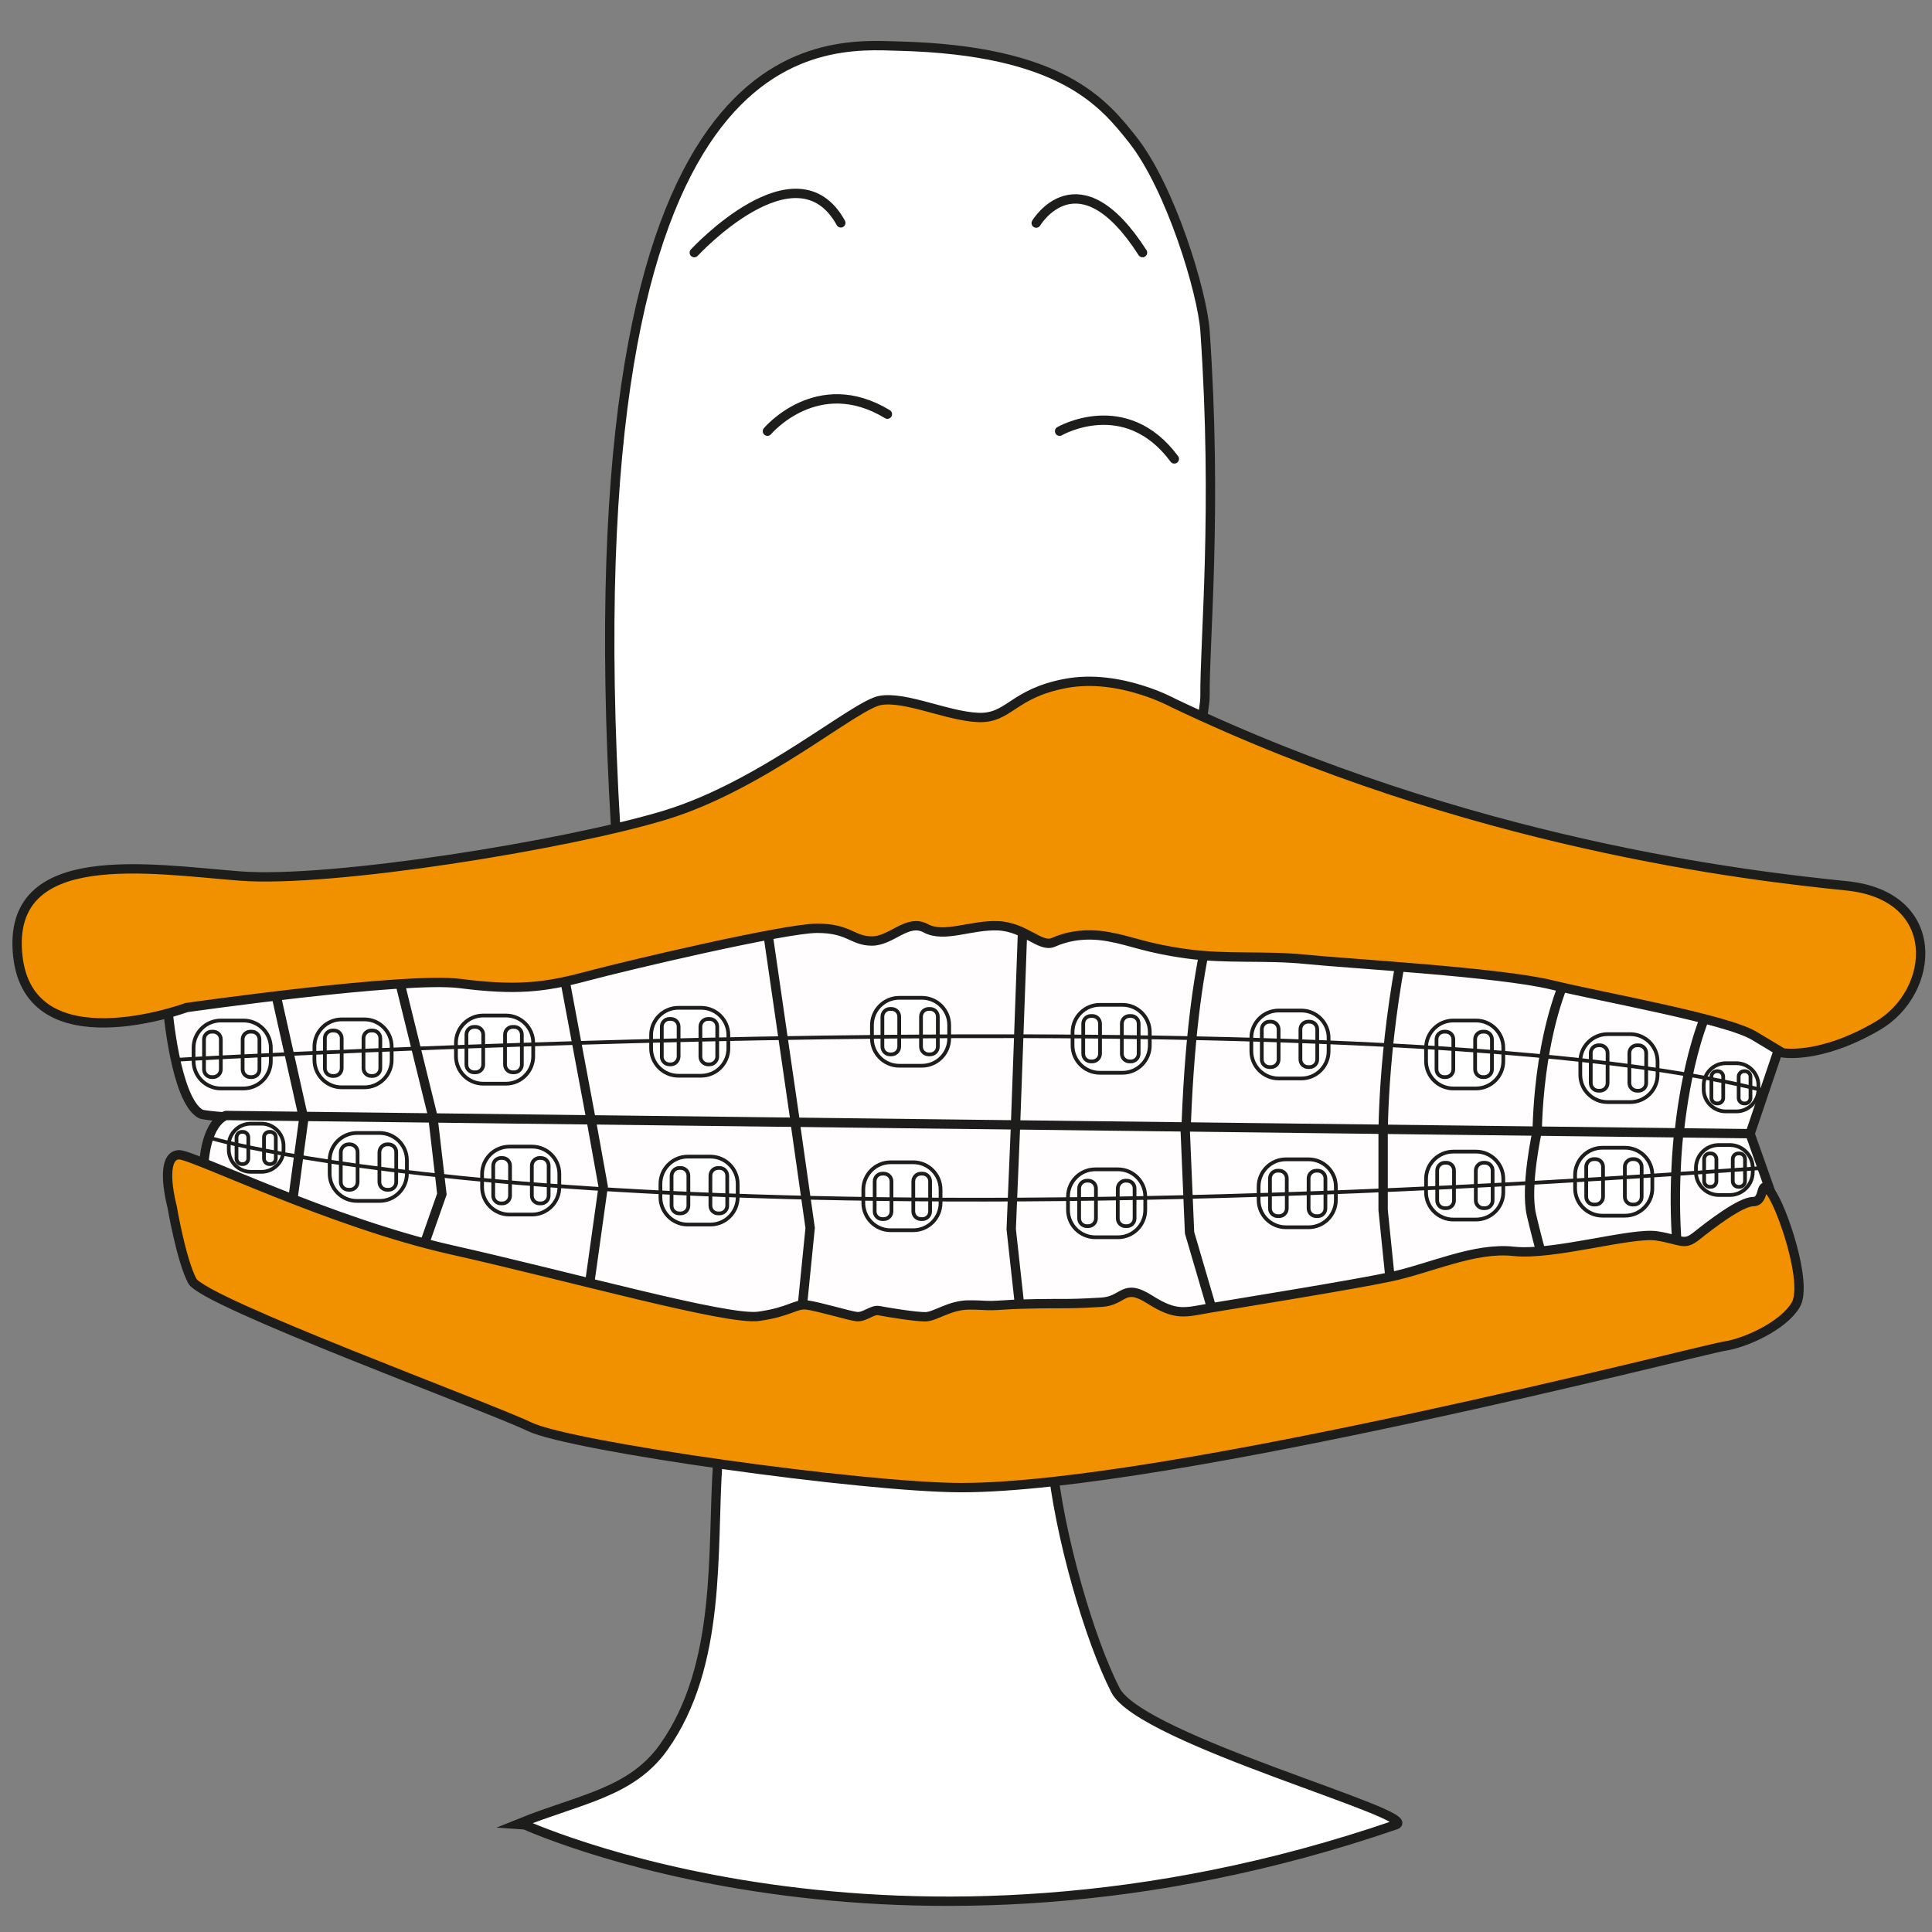 <?xml version="1.0" encoding="utf-8"?>
<!-- Generator: Adobe Illustrator 26.1.0, SVG Export Plug-In . SVG Version: 6.00 Build 0)  -->
<svg version="1.1" id="Ebene_1" xmlns="http://www.w3.org/2000/svg" xmlns:xlink="http://www.w3.org/1999/xlink" x="0px" y="0px"
	 viewBox="0 0 850.4 850.4" style="enable-background:new 0 0 850.4 850.4;" xml:space="preserve">
<rect x="0" y="0" width="850.4" height="850.4" fill="#808080" stroke="none"/>
<style type="text/css">
	.st0{fill:#FFFFFF;stroke:#1D1D1B;stroke-width:4.113;stroke-miterlimit:10;}
	.st1{fill:#FFFDFD;stroke:#1D1D1B;stroke-width:4.113;stroke-miterlimit:10;}
	.st2{fill:none;stroke:#1D1D1B;stroke-width:4.113;stroke-miterlimit:10;}
	.st3{fill:#F29100;stroke:#1D1D1B;stroke-width:4.113;stroke-miterlimit:10;}
	.st4{fill:none;stroke:#1D1D1B;stroke-width:4.113;stroke-linecap:round;stroke-miterlimit:10;}
	.st5{fill:none;stroke:#1D1D1B;stroke-width:4.113;stroke-linecap:round;stroke-linejoin:round;stroke-miterlimit:10;}
	.st6{fill:#FFFFFF;stroke:#1D1D1B;stroke-width:1.645;stroke-miterlimit:10;}
	.st7{fill:none;stroke:#1D1D1B;stroke-width:1.645;stroke-miterlimit:10;}
</style>
<g>
	<path class="st0" d="M614.4,803.2C626.6,799,502.2,765.8,491,744c-11.2-21.8-24.9-68-28.1-102.2c-3.1-34.3,67.6-311.1,67.5-335.4
		c-0.2-24.3,5.5-81.7,0-160.8c-1.2-17-15.1-63-31.9-84.2c-12.7-16-31.2-39.3-102.9-41.1C363.1,19.4,249.8,8.1,271,364.5
		c0,0,47.5,241.9,44.9,279.8c-2.6,37.9,2,88.6-23.8,124.8c-14.3,20.1-37.3,22.9-63,33.3C229.2,802.4,392.8,879.4,614.4,803.2z"/>
	<g>
		<path class="st1" d="M73.8,443.5c0,0,3.3,40.5,14.5,46.8c1.7,0.9,17.3,2,42.7,3.1c143.2,6.1,598.6,13.1,639.3,5.7l15.6-46.1
			l-331.6-76.7l-333.9,59.1L73.8,443.5z"/>
		<line class="st2" x1="119.8" y1="430.4" x2="133.9" y2="493.4"/>
		<line class="st2" x1="173.1" y1="420.7" x2="191.5" y2="495.4"/>
		<line class="st2" x1="244.5" y1="409.2" x2="261" y2="497.3"/>
		<line class="st2" x1="335.5" y1="393.6" x2="350.8" y2="499.1"/>
		<line class="st2" x1="451.4" y1="373.7" x2="446.8" y2="500.7"/>
		<path class="st2" d="M539,389.6c0,0-14.6,24.2-17.1,112.6"/>
		<path class="st2" d="M608.8,502.1c0,0-0.6-39.4,9.4-88"/>
		<path class="st2" d="M676.6,502.2c0,0-0.8-39.8,12.5-71.4"/>
		<path class="st2" d="M738.9,501.1c0,0,2.9-38.1,15.4-61.9"/>
	</g>
	<path class="st3" d="M82.1,443.5c0,0,96-13.7,120.3-10.6s36.8,1.9,55.5-3.1c18.7-5,87.6-21.2,101.8-21.2s15.4,5.6,24.1,5.6
		c8.7,0,15.6-10,23.7-5.6c8.1,4.4,19.9-1.6,31.8-1.1s18.7,9.8,24.3,7.3c5.6-2.5,13.7-4.4,24.3-2.5c10.6,1.9,16.2,5,34.3,7.5
		c18.1,2.5,34.3,0.6,53,2.5s84.8,5.6,107.8,11.2c23.1,5.6,76.7,15,89.1,22.4c12.5,7.5,12.5,7.5,12.5,7.5s16.2,3.1,41.8-11.8
		s29.3-57.4-13.7-61.7c-43-4.4-165.2-18.1-296.1-80.4c0,0-23.7-13.1-47.4-8.7s-24.9,15.6-38.7,15c-13.7-0.6-31.8-9.4-43-7.5
		c-11.2,1.9-51.7,37.4-94.8,50.5s-147.1,29.9-187,26.8c-39.9-3.1-102.9-13.7-97.9,34.9S82.1,443.5,82.1,443.5z"/>
	<g>
		<path class="st1" d="M99.5,491c0,0-10,2.4-10,27.3c0,24.9,247.1,88.5,316.5,84.2s326.2-34.3,379.8-59.8L770.3,499L99.5,491z"/>
		<line class="st2" x1="126.8" y1="543.5" x2="133.9" y2="491"/>
		<polyline class="st2" points="190.6,492.1 194.5,525.6 182.3,560.3 		"/>
		<polyline class="st2" points="260.3,493.4 265.5,522.3 257.4,580.2 		"/>
		<polyline class="st2" points="350,494 356.6,540.5 350.8,598.4 		"/>
		<polyline class="st2" points="447,495.4 445.1,541 451.4,598.4 		"/>
		<polyline class="st2" points="521.6,495.4 523.6,542.6 537.2,589 		"/>
		<polyline class="st2" points="608.8,497.1 608.8,532.6 613.5,578.8 		"/>
		<path class="st2" d="M676.6,497.9c0,0-5.4,24.4-2.5,36.9c2.9,12.5,8.7,33.1,8.7,33.1"/>
		<path class="st2" d="M738.9,499.1c0,0-3.3,27.7,0,56"/>
	</g>
	<path class="st3" d="M75.8,531.4c-3.1-12.5-3.1-23.1,3.1-23.1s66.7,29.9,119.7,41.8s121.6,31.2,135.3,29.3
		c13.7-1.9,16.2-5.6,21.2-5c5,0.6,18.1,4.6,21.8,5.1c3.7,0.5,6.9-3.2,10-2.6s16.2,2.8,20.6,2.7c4.4-0.2,10.6-5.2,19-5.2
		s6.5,0.6,15.3,0c8.7-0.6,21.8-0.6,25.6-0.6c3.7,0,7.5,0,17.5-0.6c10-0.6,9.4-8.7,21.2-1.2s15.6,5.6,26.8,3.7
		c11.2-1.9,61.7-10,79.2-13.7c17.5-3.7,36.8-13.1,54.2-11.2c17.5,1.9,51.7-8.5,63-6.8c11.2,1.8,11.8,4.5,17.5,0
		c5.6-4.5,19.3-15.1,24.9-15.1c5.6,0,2.5-10.6,7.5-4.4c5,6.2,16.8,40.5,11.2,49.9c-5.6,9.4-22.4,16.8-31.2,18.1
		c-8.7,1.2-245,62.3-336,62.3c-43,0-172.1-18.1-190.1-26.8S89.5,573.2,84.6,563.8S75.8,531.4,75.8,531.4z"/>
	<path class="st4" d="M305.6,111.2c0,0,44.9-48.6,64.5-13.1"/>
	<path class="st4" d="M456.1,98.2c0,0,18.5-31.1,46.8,13"/>
	<path class="st5" d="M337.8,189.8c0,0,22-26.2,52.8-7.5"/>
	<path class="st5" d="M466.4,189.8c0,0,29-16.8,50.5,12.2"/>
	<g>
		<g>
			<path class="st6" d="M405.8,469.1h-10c-6.6,0-12-5.4-12-12v-5.9c0-6.6,5.4-12,12-12h10c6.6,0,12,5.4,12,12v5.9
				C417.8,463.7,412.4,469.1,405.8,469.1z"/>
			<path class="st6" d="M392.4,464.1h-0.6c-1.9,0-3.4-1.5-3.4-3.4v-13.2c0-1.9,1.5-3.4,3.4-3.4h0.6c1.9,0,3.4,1.5,3.4,3.4v13.2
				C395.8,462.6,394.2,464.1,392.4,464.1z"/>
			<path class="st6" d="M409.4,464.1h-0.6c-1.9,0-3.4-1.5-3.4-3.4v-13.2c0-1.9,1.5-3.4,3.4-3.4h0.6c1.9,0,3.4,1.5,3.4,3.4v13.2
				C412.8,462.6,411.3,464.1,409.4,464.1z"/>
		</g>
		<g>
			<path class="st6" d="M494.1,472.2h-10c-6.6,0-12-5.4-12-12v-5.9c0-6.6,5.4-12,12-12h10c6.6,0,12,5.4,12,12v5.9
				C506.1,466.8,500.7,472.2,494.1,472.2z"/>
			<path class="st6" d="M480.8,467.2h-0.6c-1.9,0-3.4-1.5-3.4-3.4v-13.2c0-1.9,1.5-3.4,3.4-3.4h0.6c1.9,0,3.4,1.5,3.4,3.4v13.2
				C484.2,465.7,482.6,467.2,480.8,467.2z"/>
			<path class="st6" d="M497.8,467.2h-0.6c-1.9,0-3.4-1.5-3.4-3.4v-13.2c0-1.9,1.5-3.4,3.4-3.4h0.6c1.9,0,3.4,1.5,3.4,3.4v13.2
				C501.2,465.7,499.6,467.2,497.8,467.2z"/>
		</g>
		<g>
			<path class="st6" d="M572.8,474.7h-10c-6.6,0-12-5.4-12-12v-5.9c0-6.6,5.4-12,12-12h10c6.6,0,12,5.4,12,12v5.9
				C584.8,469.3,579.4,474.7,572.8,474.7z"/>
			<path class="st6" d="M559.4,469.7h-0.6c-1.9,0-3.4-1.5-3.4-3.4v-13.2c0-1.9,1.5-3.4,3.4-3.4h0.6c1.9,0,3.4,1.5,3.4,3.4v13.2
				C562.8,468.2,561.3,469.7,559.4,469.7z"/>
			<path class="st6" d="M576.4,469.7h-0.6c-1.9,0-3.4-1.5-3.4-3.4v-13.2c0-1.9,1.5-3.4,3.4-3.4h0.6c1.9,0,3.4,1.5,3.4,3.4v13.2
				C579.8,468.2,578.3,469.7,576.4,469.7z"/>
		</g>
		<g>
			<path class="st6" d="M649.7,479.1h-10c-6.6,0-12-5.4-12-12v-5.9c0-6.6,5.4-12,12-12h10c6.6,0,12,5.4,12,12v5.9
				C661.7,473.7,656.3,479.1,649.7,479.1z"/>
			<path class="st6" d="M636.3,474.1h-0.6c-1.9,0-3.4-1.5-3.4-3.4v-13.2c0-1.9,1.5-3.4,3.4-3.4h0.6c1.9,0,3.4,1.5,3.4,3.4v13.2
				C639.7,472.6,638.2,474.1,636.3,474.1z"/>
			<path class="st6" d="M653.3,474.1h-0.6c-1.9,0-3.4-1.5-3.4-3.4v-13.2c0-1.9,1.5-3.4,3.4-3.4h0.6c1.9,0,3.4,1.5,3.4,3.4v13.2
				C656.7,472.6,655.2,474.1,653.3,474.1z"/>
		</g>
		<g>
			<path class="st6" d="M717.6,485.1h-10c-6.6,0-12-5.4-12-12v-5.9c0-6.6,5.4-12,12-12h10c6.6,0,12,5.4,12,12v5.9
				C729.6,479.7,724.2,485.1,717.6,485.1z"/>
			<path class="st6" d="M704.2,480.1h-0.6c-1.9,0-3.4-1.5-3.4-3.4v-13.2c0-1.9,1.5-3.4,3.4-3.4h0.6c1.9,0,3.4,1.5,3.4,3.4v13.2
				C707.6,478.6,706.1,480.1,704.2,480.1z"/>
			<path class="st6" d="M721.2,480.1h-0.6c-1.9,0-3.4-1.5-3.4-3.4v-13.2c0-1.9,1.5-3.4,3.4-3.4h0.6c1.9,0,3.4,1.5,3.4,3.4v13.2
				C724.6,478.6,723.1,480.1,721.2,480.1z"/>
		</g>
		<g>
			<path class="st6" d="M308.6,473.5h-10c-6.6,0-12-5.4-12-12v-5.9c0-6.6,5.4-12,12-12h10c6.6,0,12,5.4,12,12v5.9
				C320.6,468.1,315.2,473.5,308.6,473.5z"/>
			<path class="st6" d="M295.3,468.5h-0.6c-1.9,0-3.4-1.5-3.4-3.4v-13.2c0-1.9,1.5-3.4,3.4-3.4h0.6c1.9,0,3.4,1.5,3.4,3.4v13.2
				C298.6,467,297.1,468.5,295.3,468.5z"/>
			<path class="st6" d="M312.3,468.5h-0.6c-1.9,0-3.4-1.5-3.4-3.4v-13.2c0-1.9,1.5-3.4,3.4-3.4h0.6c1.9,0,3.4,1.5,3.4,3.4v13.2
				C315.7,467,314.1,468.5,312.3,468.5z"/>
		</g>
		<g>
			<path class="st6" d="M222.7,477h-10c-6.6,0-12-5.4-12-12V459c0-6.6,5.4-12,12-12h10c6.6,0,12,5.4,12,12v5.9
				C234.7,471.6,229.3,477,222.7,477z"/>
			<path class="st6" d="M209.3,472h-0.6c-1.9,0-3.4-1.5-3.4-3.4v-13.2c0-1.9,1.5-3.4,3.4-3.4h0.6c1.9,0,3.4,1.5,3.4,3.4v13.2
				C212.7,470.5,211.2,472,209.3,472z"/>
			<path class="st6" d="M226.3,472h-0.6c-1.9,0-3.4-1.5-3.4-3.4v-13.2c0-1.9,1.5-3.4,3.4-3.4h0.6c1.9,0,3.4,1.5,3.4,3.4v13.2
				C229.7,470.5,228.2,472,226.3,472z"/>
		</g>
		<g>
			<path class="st6" d="M160.4,478.6h-10c-6.6,0-12-5.4-12-12v-5.9c0-6.6,5.4-12,12-12h10c6.6,0,12,5.4,12,12v5.9
				C172.4,473.2,167,478.6,160.4,478.6z"/>
			<path class="st6" d="M147,473.6h-0.6c-1.9,0-3.4-1.5-3.4-3.4V457c0-1.9,1.5-3.4,3.4-3.4h0.6c1.9,0,3.4,1.5,3.4,3.4v13.2
				C150.4,472.1,148.9,473.6,147,473.6z"/>
			<path class="st6" d="M164,473.6h-0.6c-1.9,0-3.4-1.5-3.4-3.4V457c0-1.9,1.5-3.4,3.4-3.4h0.6c1.9,0,3.4,1.5,3.4,3.4v13.2
				C167.4,472.1,165.9,473.6,164,473.6z"/>
		</g>
		<g>
			<path class="st6" d="M107.2,479.1h-10c-6.6,0-12-5.4-12-12v-5.9c0-6.6,5.4-12,12-12h10c6.6,0,12,5.4,12,12v5.9
				C119.2,473.7,113.8,479.1,107.2,479.1z"/>
			<path class="st6" d="M93.8,474.1h-0.6c-1.9,0-3.4-1.5-3.4-3.4v-13.2c0-1.9,1.5-3.4,3.4-3.4h0.6c1.9,0,3.4,1.5,3.4,3.4v13.2
				C97.2,472.6,95.6,474.1,93.8,474.1z"/>
			<path class="st6" d="M110.8,474.1h-0.6c-1.9,0-3.4-1.5-3.4-3.4v-13.2c0-1.9,1.5-3.4,3.4-3.4h0.6c1.9,0,3.4,1.5,3.4,3.4v13.2
				C114.2,472.6,112.7,474.1,110.8,474.1z"/>
		</g>
		<g>
			<path class="st6" d="M764.3,489.2h-4.7c-5.3,0-9.7-4.4-9.7-9.7v-1.8c0-5.3,4.4-9.7,9.7-9.7h4.7c5.3,0,9.7,4.4,9.7,9.7v1.8
				C774,484.8,769.6,489.2,764.3,489.2z"/>
			<path class="st6" d="M756.1,485.7h-0.4c-1.3,0-2.4-1.1-2.4-2.4v-9.4c0-1.3,1.1-2.4,2.4-2.4h0.4c1.3,0,2.4,1.1,2.4,2.4v9.4
				C758.5,484.6,757.4,485.7,756.1,485.7z"/>
			<path class="st6" d="M768.1,485.7h-0.4c-1.3,0-2.4-1.1-2.4-2.4v-9.4c0-1.3,1.1-2.4,2.4-2.4h0.4c1.3,0,2.4,1.1,2.4,2.4v9.4
				C770.5,484.6,769.4,485.7,768.1,485.7z"/>
		</g>
	</g>
	<g>
		<g>
			<path class="st6" d="M482.1,514.7h10c6.6,0,12,5.4,12,12v5.9c0,6.6-5.4,12-12,12h-10c-6.6,0-12-5.4-12-12v-5.9
				C470.1,520.1,475.5,514.7,482.1,514.7z"/>
			<path class="st6" d="M495.4,519.7h0.6c1.9,0,3.4,1.5,3.4,3.4v13.2c0,1.9-1.5,3.4-3.4,3.4h-0.6c-1.9,0-3.4-1.5-3.4-3.4v-13.2
				C492.1,521.2,493.6,519.7,495.4,519.7z"/>
			<path class="st6" d="M478.4,519.7h0.6c1.9,0,3.4,1.5,3.4,3.4v13.2c0,1.9-1.5,3.4-3.4,3.4h-0.6c-1.9,0-3.4-1.5-3.4-3.4v-13.2
				C475,521.2,476.6,519.7,478.4,519.7z"/>
		</g>
		<g>
			<path class="st6" d="M392,511.6h10c6.6,0,12,5.4,12,12v5.9c0,6.6-5.4,12-12,12h-10c-6.6,0-12-5.4-12-12v-5.9
				C380,517,385.4,511.6,392,511.6z"/>
			<path class="st6" d="M405.4,516.6h0.6c1.9,0,3.4,1.5,3.4,3.4v13.2c0,1.9-1.5,3.4-3.4,3.4h-0.6c-1.9,0-3.4-1.5-3.4-3.4V520
				C402,518.1,403.5,516.6,405.4,516.6z"/>
			<path class="st6" d="M388.4,516.6h0.6c1.9,0,3.4,1.5,3.4,3.4v13.2c0,1.9-1.5,3.4-3.4,3.4h-0.6c-1.9,0-3.4-1.5-3.4-3.4V520
				C385,518.1,386.5,516.6,388.4,516.6z"/>
		</g>
		<g>
			<path class="st6" d="M302.7,509.1h10c6.6,0,12,5.4,12,12v5.9c0,6.6-5.4,12-12,12h-10c-6.6,0-12-5.4-12-12v-5.9
				C290.7,514.5,296.1,509.1,302.7,509.1z"/>
			<path class="st6" d="M316.1,514.1h0.6c1.9,0,3.4,1.5,3.4,3.4v13.2c0,1.9-1.5,3.4-3.4,3.4h-0.6c-1.9,0-3.4-1.5-3.4-3.4v-13.2
				C312.7,515.6,314.2,514.1,316.1,514.1z"/>
			<path class="st6" d="M299,514.1h0.6c1.9,0,3.4,1.5,3.4,3.4v13.2c0,1.9-1.5,3.4-3.4,3.4H299c-1.9,0-3.4-1.5-3.4-3.4v-13.2
				C295.7,515.6,297.2,514.1,299,514.1z"/>
		</g>
		<g>
			<path class="st6" d="M224.2,504.7h10c6.6,0,12,5.4,12,12v5.9c0,6.6-5.4,12-12,12h-10c-6.6,0-12-5.4-12-12v-5.9
				C212.2,510.1,217.6,504.7,224.2,504.7z"/>
			<path class="st6" d="M237.5,509.7h0.6c1.9,0,3.4,1.5,3.4,3.4v13.2c0,1.9-1.5,3.4-3.4,3.4h-0.6c-1.9,0-3.4-1.5-3.4-3.4v-13.2
				C234.1,511.2,235.7,509.7,237.5,509.7z"/>
			<path class="st6" d="M220.5,509.7h0.6c1.9,0,3.4,1.5,3.4,3.4v13.2c0,1.9-1.5,3.4-3.4,3.4h-0.6c-1.9,0-3.4-1.5-3.4-3.4v-13.2
				C217.1,511.2,218.7,509.7,220.5,509.7z"/>
		</g>
		<g>
			<path class="st6" d="M157.1,498.7h10c6.6,0,12,5.4,12,12v5.9c0,6.6-5.4,12-12,12h-10c-6.6,0-12-5.4-12-12v-5.9
				C145.1,504.1,150.5,498.7,157.1,498.7z"/>
			<path class="st6" d="M170.4,503.7h0.6c1.9,0,3.4,1.5,3.4,3.4v13.2c0,1.9-1.5,3.4-3.4,3.4h-0.6c-1.9,0-3.4-1.5-3.4-3.4v-13.2
				C167.1,505.2,168.6,503.7,170.4,503.7z"/>
			<path class="st6" d="M153.4,503.7h0.6c1.9,0,3.4,1.5,3.4,3.4v13.2c0,1.9-1.5,3.4-3.4,3.4h-0.6c-1.9,0-3.4-1.5-3.4-3.4v-13.2
				C150.1,505.2,151.6,503.7,153.4,503.7z"/>
		</g>
		<g>
			<path class="st6" d="M566,510.3h10c6.6,0,12,5.4,12,12v5.9c0,6.6-5.4,12-12,12h-10c-6.6,0-12-5.4-12-12v-5.9
				C554,515.7,559.4,510.3,566,510.3z"/>
			<path class="st6" d="M579.4,515.3h0.6c1.9,0,3.4,1.5,3.4,3.4v13.2c0,1.9-1.5,3.4-3.4,3.4h-0.6c-1.9,0-3.4-1.5-3.4-3.4v-13.2
				C576,516.8,577.5,515.3,579.4,515.3z"/>
			<path class="st6" d="M562.4,515.3h0.6c1.9,0,3.4,1.5,3.4,3.4v13.2c0,1.9-1.5,3.4-3.4,3.4h-0.6c-1.9,0-3.4-1.5-3.4-3.4v-13.2
				C559,516.8,560.5,515.3,562.4,515.3z"/>
		</g>
		<g>
			<path class="st6" d="M639.7,506.9h10c6.6,0,12,5.4,12,12v5.9c0,6.6-5.4,12-12,12h-10c-6.6,0-12-5.4-12-12v-5.9
				C627.7,512.3,633.1,506.9,639.7,506.9z"/>
			<path class="st6" d="M653,511.8h0.6c1.9,0,3.4,1.5,3.4,3.4v13.2c0,1.9-1.5,3.4-3.4,3.4H653c-1.9,0-3.4-1.5-3.4-3.4v-13.2
				C649.6,513.3,651.2,511.8,653,511.8z"/>
			<path class="st6" d="M636,511.8h0.6c1.9,0,3.4,1.5,3.4,3.4v13.2c0,1.9-1.5,3.4-3.4,3.4H636c-1.9,0-3.4-1.5-3.4-3.4v-13.2
				C632.6,513.3,634.2,511.8,636,511.8z"/>
		</g>
		<g>
			<path class="st6" d="M705.3,505.2h10c6.6,0,12,5.4,12,12v5.9c0,6.6-5.4,12-12,12h-10c-6.6,0-12-5.4-12-12v-5.9
				C693.3,510.6,698.7,505.2,705.3,505.2z"/>
			<path class="st6" d="M718.6,510.2h0.6c1.9,0,3.4,1.5,3.4,3.4v13.2c0,1.9-1.5,3.4-3.4,3.4h-0.6c-1.9,0-3.4-1.5-3.4-3.4v-13.2
				C715.2,511.7,716.8,510.2,718.6,510.2z"/>
			<path class="st6" d="M701.6,510.2h0.6c1.9,0,3.4,1.5,3.4,3.4v13.2c0,1.9-1.5,3.4-3.4,3.4h-0.6c-1.9,0-3.4-1.5-3.4-3.4v-13.2
				C698.2,511.7,699.7,510.2,701.6,510.2z"/>
		</g>
		<g>
			<path class="st6" d="M756.6,504h4.8c5.6,0,10.1,4.6,10.1,10.1v1.8c0,5.6-4.6,10.1-10.1,10.1h-4.8c-5.6,0-10.1-4.6-10.1-10.1v-1.8
				C746.5,508.5,751,504,756.6,504z"/>
			<path class="st6" d="M765.2,507.7h0.4c1.4,0,2.5,1.1,2.5,2.5v9.7c0,1.4-1.1,2.5-2.5,2.5h-0.4c-1.4,0-2.5-1.1-2.5-2.5v-9.7
				C762.7,508.8,763.8,507.7,765.2,507.7z"/>
			<path class="st6" d="M752.6,507.7h0.4c1.4,0,2.5,1.1,2.5,2.5v9.7c0,1.4-1.1,2.5-2.5,2.5h-0.4c-1.4,0-2.5-1.1-2.5-2.5v-9.7
				C750.1,508.8,751.2,507.7,752.6,507.7z"/>
		</g>
		<g>
			<path class="st6" d="M110.4,494.6h4.7c5.3,0,9.7,4.4,9.7,9.7v1.8c0,5.3-4.4,9.7-9.7,9.7h-4.7c-5.3,0-9.7-4.4-9.7-9.7v-1.8
				C100.6,499,105,494.6,110.4,494.6z"/>
			<path class="st6" d="M118.6,498.2h0.4c1.3,0,2.4,1.1,2.4,2.4v9.4c0,1.3-1.1,2.4-2.4,2.4h-0.4c-1.3,0-2.4-1.1-2.4-2.4v-9.4
				C116.2,499.2,117.3,498.2,118.6,498.2z"/>
			<path class="st6" d="M106.5,498.2h0.4c1.3,0,2.4,1.1,2.4,2.4v9.4c0,1.3-1.1,2.4-2.4,2.4h-0.4c-1.3,0-2.4-1.1-2.4-2.4v-9.4
				C104.2,499.2,105.2,498.2,106.5,498.2z"/>
		</g>
	</g>
	<path class="st7" d="M77.2,466.5c0,0,528.1-30.8,699.4,13.6"/>
	<path class="st7" d="M91.9,500.7c0,0,165.5,51.3,683.8,13.4"/>
</g>
</svg>
